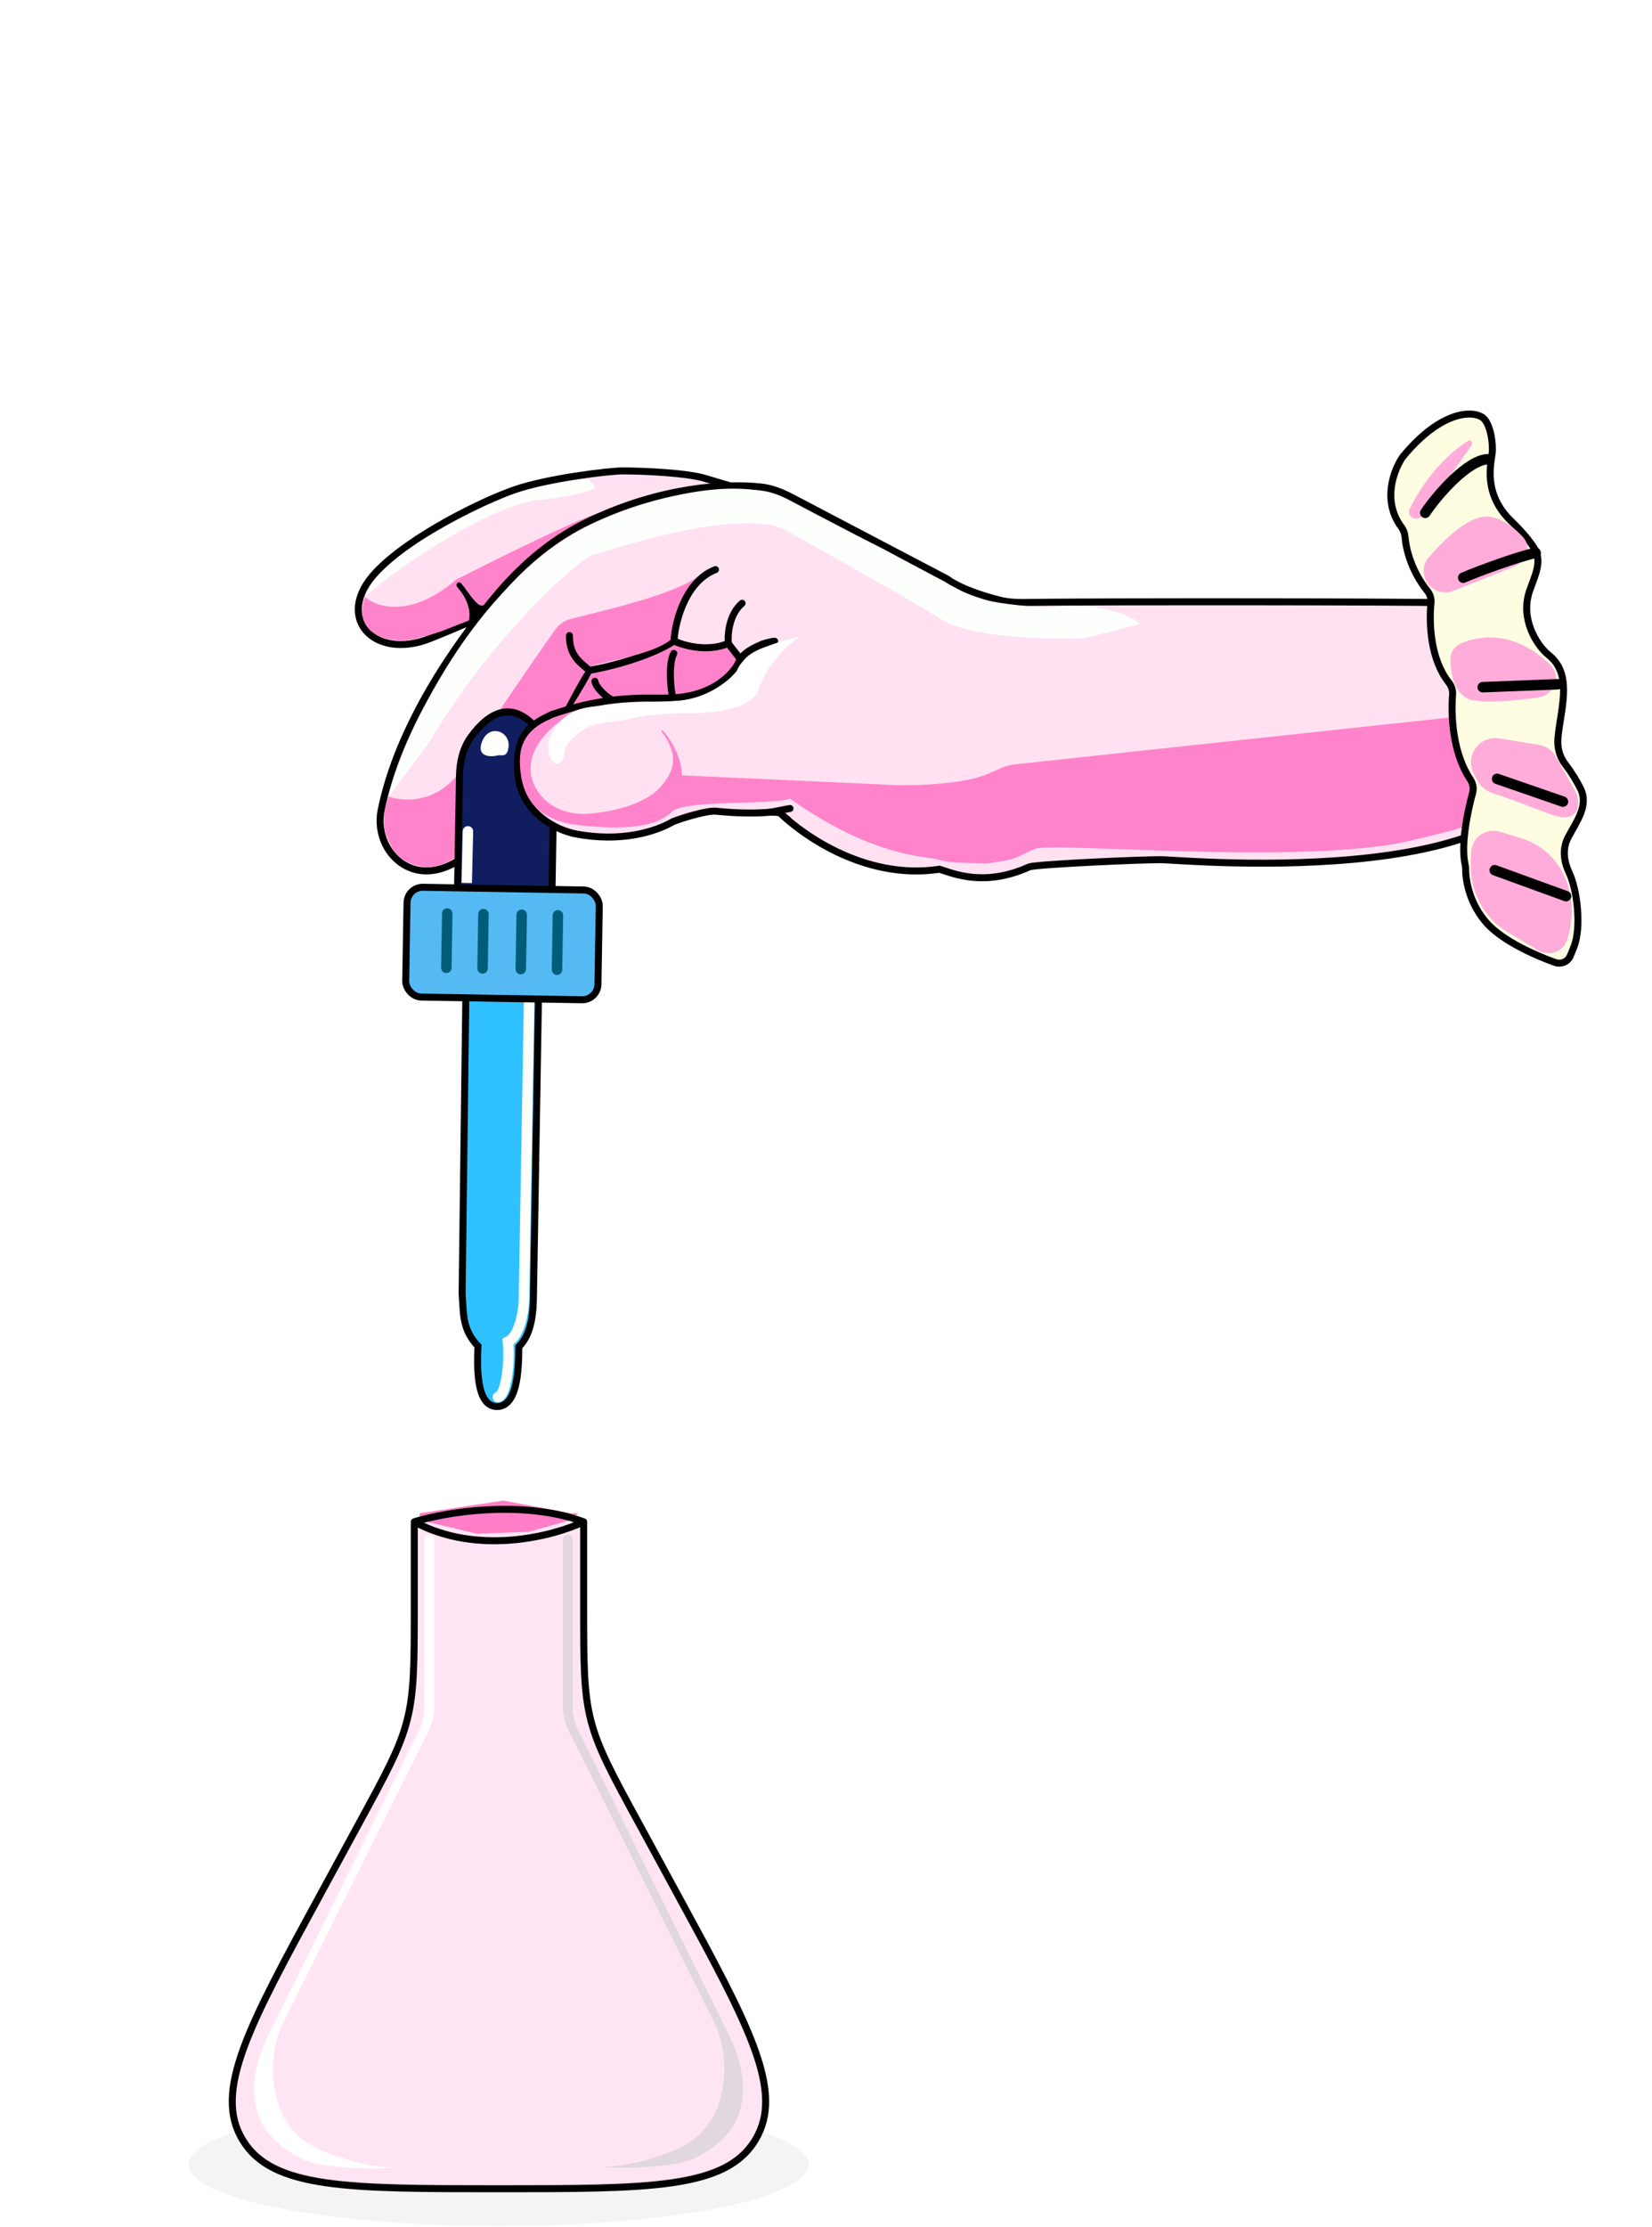 <svg width="946" height="1275" viewBox="0 0 946 1275" fill="none" xmlns="http://www.w3.org/2000/svg">
<path fill-rule="evenodd" clip-rule="evenodd" d="M433.866 1219.81C452.283 1225.35 463 1231.99 463 1239.12C463 1258.54 383.531 1274.28 285.5 1274.28C187.469 1274.28 108 1258.54 108 1239.12C108 1231.94 118.863 1225.26 137.511 1219.69C137.93 1220.51 138.38 1221.31 138.861 1222.11L139.128 1222.53C156.099 1250.17 199.318 1250.17 285.717 1250.17C372.117 1250.17 415.336 1250.17 432.326 1222.53L432.574 1222.11C433.032 1221.35 433.463 1220.58 433.866 1219.81Z" fill="#EAEAEA" fill-opacity="0.53"/>
<path d="M240.288 870.164V866.256L288.291 859L326.805 866.256H331.27L326.805 870.164L302.803 876.862L273.22 877.978L240.288 870.164Z" fill="#FF7EC7"/>
<g filter="url(#filter0_d_225_867)">
<path d="M237.23 866.148V913.604C237.23 946.973 237.23 963.657 233.126 979.673C229.059 995.709 221.042 1010.41 205.026 1039.81L183.34 1079.66C142.526 1154.61 122.119 1192.1 138.861 1219.88L139.128 1220.3C156.099 1247.94 199.318 1247.94 285.717 1247.94C372.117 1247.94 415.336 1247.94 432.326 1220.3L432.574 1219.88C449.316 1192.1 428.909 1154.61 388.095 1079.66L366.409 1039.81C350.374 1010.41 342.395 995.709 338.309 979.673C334.224 963.638 334.224 946.973 334.224 913.623V866.148" fill="#FF7EC7" fill-opacity="0.2"/>
<path d="M237.23 866.148V913.604C237.23 946.973 237.23 963.657 233.126 979.673C229.059 995.709 221.042 1010.41 205.026 1039.81L183.34 1079.66C142.526 1154.61 122.119 1192.1 138.861 1219.88L139.128 1220.3C156.099 1247.94 199.318 1247.94 285.717 1247.94C372.117 1247.94 415.336 1247.94 432.326 1220.3L432.574 1219.88C449.316 1192.1 428.909 1154.61 388.095 1079.66L366.409 1039.81C350.374 1010.41 342.395 995.709 338.309 979.673C334.224 963.638 334.224 946.973 334.224 913.623V866.148M237.23 866.148C273.632 885.8 317.061 874.336 334.224 866.148M237.23 866.148C254.731 860.754 298.631 853.203 334.224 866.148" stroke="black" stroke-width="4" stroke-linecap="round" stroke-linejoin="round"/>
<path d="M322.34 971.946V876.334C322.34 874.776 323.603 873.513 325.161 873.513C326.686 873.513 327.922 874.748 327.922 876.273V971.993C327.922 976.607 328.986 981.159 331.032 985.295L417.71 1160.51C426.662 1178.61 429.696 1201.15 416.554 1216.48C409.492 1224.71 402.653 1227.82 397.135 1230.74C388.242 1235.45 357.319 1236.88 341.876 1235.21C357.505 1236.55 381.134 1228.7 388.763 1224.6C418.681 1211.66 417.974 1172.69 409.973 1154.83L325.49 985.328C323.418 981.171 322.34 976.59 322.34 971.946Z" fill="#C6CACB" fill-opacity="0.53"/>
<path d="M248.66 972.082V876.334C248.66 874.776 247.397 873.513 245.839 873.513C244.314 873.513 243.078 874.748 243.078 876.273V972.13C243.078 976.739 242.016 981.286 239.975 985.419L153.259 1160.93C144.326 1179.01 141.302 1201.51 154.402 1216.84C161.48 1225.13 168.335 1228.25 173.864 1231.18C182.758 1235.9 213.681 1237.33 229.124 1235.65C213.495 1236.99 189.866 1229.13 182.237 1225.03C152.319 1212.07 153.026 1173.06 161.026 1155.18L245.516 985.452C247.584 981.298 248.66 976.722 248.66 972.082Z" fill="white"/>
</g>
<path d="M356.836 269.562C367.892 269.591 393.865 270.63 404.303 274.022L435.702 283.388C405.869 296.029 326.068 311.545 319.033 322.62C312.468 332.955 297.023 343.064 273.268 354.028C265.204 357.75 256.182 361.571 246.224 365.532C214.134 378.3 190.952 353.307 215.305 327.543C234.787 306.931 276.878 286.345 295.545 280.068C314.212 273.791 348.646 269.541 356.836 269.562Z" fill="#FFE1F2" stroke="black" stroke-width="4"/>
<path d="M261.151 331.836C235.274 354.086 215.564 347.64 208.944 341.636C200.69 366.185 228.618 369.46 240.55 364.95C240.55 364.95 249.577 362.804 257.065 359.681C264.554 356.558 275.815 352.593 275.815 352.593L297.341 354.392L344.53 293.695C340.414 292.29 287.229 318.537 261.151 331.836Z" fill="#FF83CA"/>
<path d="M430.65 397.138L320.93 410.969L322.385 376.247L355.537 367.24L406.429 357.572L426.095 374.396L430.65 397.138Z" fill="#FF83CA" stroke="black" stroke-width="4"/>
<path d="M538.031 497.581C494.163 504.266 455.996 475.991 442.396 461.018L433.058 418.996L423.721 376.974L416.996 368.334C405.191 373.432 391.389 369.521 385.964 366.928C371.653 376.313 347.388 382.102 337.045 383.823C335.752 388.918 296.834 449.438 277.536 479.061C244.393 518.291 212.876 490.456 218.247 463.866C227.911 416.013 260.06 368.976 285.981 338.678C300.321 321.917 317.594 307.682 337.515 298.209C378.028 278.946 414.798 276.546 435.598 278.754C441.771 279.409 447.601 281.692 453.097 284.577L542.327 331.401C549.851 336.961 563.093 341.193 572.475 343.532C576.935 344.643 581.462 344.949 586.058 344.88C628.042 344.246 815.642 344.427 823.591 345.036C866.856 351.088 884.492 398.894 887.903 422.041C896.42 511.799 678.697 492.5 666.012 492.15C655.863 491.87 594.232 494.734 589.532 496.201C563.758 507.895 546.023 500.104 538.031 497.581Z" fill="#FFE1F2" stroke="black" stroke-width="4"/>
<path d="M447.415 366.46L454.915 366.01" stroke="black" stroke-width="4" stroke-linecap="round"/>
<path d="M266.055 437.723C251.067 462.274 228.946 458.182 222.527 456.041C222.527 456.041 220.116 462.299 220.048 466.373C219.96 471.558 219.786 472.066 220.469 475.601C221.118 478.967 223.79 483.726 223.79 483.726C223.79 483.726 225.968 491.255 236.857 494.897C247.746 498.538 256.447 495.227 269.359 484.28C282.27 473.332 315.241 421.676 315.241 421.676C315.241 421.676 332.628 386.43 336.73 382.464C340.831 378.499 385.85 374.647 388.407 359.705C391.203 343.369 399.903 334.25 405.074 324.829C396.806 338.005 351.698 347.922 326.74 354.349C323.168 355.269 320.081 357.43 317.954 360.443C304.587 379.373 279.817 415.183 266.055 437.723Z" fill="#FF83CA"/>
<path d="M329.964 305.121C265.944 342.081 229.36 426.762 222.527 456.04L245.522 425.306C275.249 374.848 316.698 332.932 336.205 319.209C336.895 318.723 337.646 318.364 338.449 318.103C382.497 303.809 417.196 297.299 439.925 300.257C443.905 300.775 447.646 302.29 451.155 304.237C477.179 318.674 524.173 345.039 539.491 354.759C554.742 364.435 594.512 365.976 616.432 365.499C619.579 365.431 622.691 364.964 625.743 364.187L652.989 357.247C647.314 351.964 630.269 345.43 605.897 347.232C588.586 348.512 560.428 343.584 555.857 341.202L506.167 314.429L456.447 289.386C423.994 265.785 352.677 291.096 329.964 305.121Z" fill="#FDFFFD"/>
<path d="M328.093 363.876C328.112 362.772 327.231 361.862 326.127 361.843C325.023 361.824 324.112 362.705 324.094 363.809L328.093 363.876ZM339.291 382.823C334.838 378.217 327.898 375.471 328.093 363.876L324.094 363.809C323.862 377.565 332.937 382.006 336.415 385.603L339.291 382.823Z" fill="black"/>
<path d="M410.444 327.926C411.474 327.527 411.986 326.369 411.588 325.339C411.189 324.309 410.031 323.796 409.001 324.195L410.444 327.926ZM387.976 367.19C388.038 363.511 389.279 355.288 392.776 347.136C396.278 338.97 401.883 331.236 410.444 327.926L409.001 324.195C398.998 328.064 392.796 336.941 389.1 345.559C385.397 354.192 384.047 362.927 383.977 367.123L387.976 367.19Z" fill="black"/>
<path d="M426.25 346.863C427.094 346.15 427.199 344.888 426.486 344.044C425.773 343.201 424.511 343.096 423.667 343.809L426.25 346.863ZM419.071 368.061C418.846 365.773 418.932 361.859 419.967 357.786C421.003 353.708 422.937 349.665 426.25 346.863L423.667 343.809C419.497 347.336 417.246 352.251 416.09 356.801C414.933 361.355 414.823 365.737 415.09 368.452L419.071 368.061Z" fill="black"/>
<path d="M263.12 444.143L261.934 512.987L315.947 518.906L317.189 445.223C317.323 437.269 315.807 429.204 311.416 422.569C294.867 397.557 279.516 408.251 269.57 422.048C264.981 428.413 263.256 436.297 263.12 444.143Z" fill="#101E60" stroke="black" stroke-width="4"/>
<path d="M264.624 740.495L266.956 554.81L308.525 561.104L305.491 741.184C305.348 749.623 305.124 762.926 297.11 770.967C297.024 783.634 296.531 805.344 284.453 805.14C272.411 804.937 273.237 781.654 273.704 770.573C264.5 760.821 265.506 751.885 264.624 740.495Z" fill="#2FC1FF" stroke="black" stroke-width="4"/>
<rect x="233.232" y="507.769" width="110.099" height="62.846" rx="9" transform="rotate(0.965 233.232 507.769)" fill="#55BAF3" stroke="black" stroke-width="4"/>
<path d="M256.108 522.92L255.584 554.033" stroke="#005D7A" stroke-width="6" stroke-linecap="round"/>
<path d="M276.85 523.27L276.326 554.383" stroke="#005D7A" stroke-width="6" stroke-linecap="round"/>
<path d="M298.745 523.639L298.221 554.752" stroke="#005D7A" stroke-width="6" stroke-linecap="round"/>
<path d="M319.487 523.988L318.962 555.102" stroke="#005D7A" stroke-width="6" stroke-linecap="round"/>
<path d="M409.949 464.364C423.265 465.76 434.868 465.586 441.387 464.893L444.723 465.042L454.378 466.284L459.125 461.872L453.385 366.301L451.453 366.268C446.145 366.561 440.799 367.104 435.86 369.071C433.537 369.996 431.141 371.153 429.03 372.536C427.275 373.686 425.716 374.992 424.557 376.451C423.933 377.238 423.424 378.069 423.064 378.945C422.224 380.986 420.681 383.137 418.794 385.236C410.506 394.455 398.161 398.829 385.781 399.457C385.665 399.463 385.549 399.469 385.432 399.474C382.284 399.627 378.773 399.696 374.905 399.631C366.8 399.494 358.911 399.81 350.829 400.799C339.86 402.142 328.533 404.725 315.825 409.1C305.407 414.209 294.772 419.204 296.478 442.412C298.183 465.62 319.197 475.358 329.492 477.326C356.129 482.419 375.834 475.911 385.388 470.335C391.722 467.84 405.364 463.883 409.949 464.364Z" fill="#FFE1F2"/>
<path d="M385.432 399.474C382.284 399.627 378.773 399.696 374.905 399.631C366.8 399.494 358.911 399.81 350.829 400.799M385.432 399.474C385.549 399.469 385.665 399.463 385.781 399.457C398.161 398.829 410.506 394.455 418.794 385.236C420.681 383.137 422.224 380.986 423.064 378.945C423.424 378.069 423.933 377.238 424.557 376.451C425.716 374.992 427.275 373.686 429.03 372.536C431.141 371.153 433.537 369.996 435.86 369.071C440.799 367.104 446.145 366.561 451.453 366.268V366.268L453.385 366.301L459.125 461.872L454.378 466.284L444.723 465.042L441.387 464.893C434.868 465.586 423.265 465.76 409.949 464.364C405.364 463.883 391.722 467.84 385.388 470.335C375.834 475.911 356.129 482.419 329.492 477.326C319.197 475.358 298.183 465.62 296.478 442.412C294.772 419.204 305.407 414.209 315.825 409.1C328.533 404.725 339.86 402.142 350.829 400.799M385.432 399.474C384.136 396.553 382.532 380.008 385.86 374.07M350.829 400.799C347.777 399.518 341.489 394.186 340.637 390.022" stroke="black" stroke-width="4" stroke-linecap="round"/>
<rect x="439.735" y="357.688" width="35.728" height="104.879" transform="rotate(0.965 439.735 357.688)" fill="#FFE1F2"/>
<path d="M457.181 470.943C455.056 470.051 448.642 464.651 446.37 462.692L443.693 450.543L464.435 450.893C464.212 464.145 460.043 472.143 457.181 470.943Z" fill="#FFE1F2"/>
<path d="M876 405.812L580.914 437.591C575.584 438.165 570.643 440.942 565.707 443.032C552.164 448.768 526.236 449.76 512.749 449.405L390.488 443.847C390.581 434.677 384.875 424.101 379.711 418.402C378.96 417.573 378.36 418.225 379.034 419.117C389.408 432.856 385.791 442.191 377.798 450.948C369.829 459.679 352.325 464.754 336.958 465.821C326.785 466.527 316.248 463.292 309.778 455.41C293.655 435.768 313.264 414.327 332.786 405.812C318.88 410.189 297.493 413.87 297.7 435.767C297.907 457.672 308.648 469.689 330.999 472.305C364.027 476.171 377.94 471.367 384.971 464.569C392.001 457.772 439.296 461.028 452.374 457.214C502.168 492.234 531.561 489.773 537.9 492.26C542.192 493.944 555.388 494.057 565.759 494.231C584.245 491.661 581.96 490.47 592.409 486.009C602.636 481.642 747.915 495.769 808.592 481.022C822.885 477.548 838.186 474.282 851.701 468.477C880.017 456.316 876.736 418.688 876 405.812Z" fill="#FF83CA"/>
<path d="M441.387 464.915L452.373 462.794" stroke="black" stroke-width="4" stroke-linecap="round"/>
<path d="M443.579 369.064C444.683 369.083 445.594 368.203 445.612 367.098C445.631 365.994 444.75 365.084 443.646 365.065L443.579 369.064ZM436.22 371.013C437.12 370.67 438.653 370.162 440.168 369.746C441.774 369.304 443.046 369.055 443.579 369.064L443.646 365.065C442.45 365.045 440.637 365.468 439.107 365.889C437.485 366.335 435.83 366.881 434.797 367.274L436.22 371.013Z" fill="black"/>
<path d="M422.004 383.901C426.231 372.445 446.495 367.023 458.643 364.346C449.34 369.184 437.918 383.477 434.505 394.485C430.239 408.246 399.277 408.3 395.082 408.23C391.049 408.162 373.178 408.437 362.182 411.133C351.186 413.83 343.129 413.118 337.319 415.901C332.671 418.128 322.164 426.02 323.21 432.378C321.384 438.11 318.001 438.412 315.681 434.556C314.236 432.156 313.76 429.798 313.866 427.603C314.307 418.477 321.647 410.052 330.131 406.661C335.631 404.462 341.445 404.464 344.437 403.918C356 401.808 366.937 402.568 387.709 401.189C404.326 400.086 417.288 390.161 422.004 383.901Z" fill="white"/>
<path d="M308.017 286.263C284.852 288.474 232.88 319.925 208.943 341.636C217.03 318.708 264.083 295.272 285.878 286.449C295.461 280.878 320.167 275.63 334.645 274.249C335.905 274.128 336.35 273.605 337.805 275.392C338.9 276.738 339.424 276.864 340.046 277.762C340.545 278.482 340.413 279.383 339.644 279.803C336.634 281.448 327.162 284.436 308.017 286.263Z" fill="#FDFFFD"/>
<path d="M265.405 338.098C271.191 346.266 270.761 353.378 269.724 356.064C273.3 353.154 279.534 347.485 275.867 348.092C272.74 348.61 268.415 342.21 265.405 338.098C264.965 337.479 264.491 336.853 263.978 336.222C264.406 336.748 264.885 337.389 265.405 338.098Z" fill="black"/>
<path d="M269.724 356.064C270.84 353.175 271.253 345.161 263.978 336.222C266.888 339.798 272.201 348.699 275.867 348.092C279.534 347.485 273.3 353.154 269.724 356.064Z" stroke="black" stroke-width="3"/>
<path d="M261.723 335.829C261.2 335.186 261.297 334.241 261.939 333.718C262.582 333.196 263.526 333.292 264.049 333.935L261.723 335.829ZM263.541 338.063L261.723 335.829L264.049 333.935L265.868 336.17L263.541 338.063Z" fill="black"/>
<path d="M291.235 427.288C290.592 434.415 286.593 431.727 284.846 432.488C280.516 433.477 272.834 433.181 275.951 424.732C279.846 414.172 292.039 418.379 291.235 427.288Z" fill="#FEFFFB"/>
<path d="M264.947 475.846C264.985 474.19 266.359 472.878 268.016 472.917C269.672 472.955 270.984 474.329 270.945 475.986L264.947 475.846ZM270.945 475.986L270.259 505.521L264.26 505.382L264.947 475.846L270.945 475.986Z" fill="#FEFFFB"/>
<path d="M300.087 740.994L297.088 741.061L297.087 741.002L297.088 740.943L300.087 740.994ZM290.867 768.079L287.885 768.404L287.659 766.329L289.526 765.395L290.867 768.079ZM285.894 802.667C284.296 803.103 282.646 802.16 282.21 800.562C281.775 798.964 282.717 797.314 284.315 796.878L285.894 802.667ZM305.968 573.932L303.087 741.046L297.088 740.943L299.969 573.828L305.968 573.932ZM303.087 740.928C303.189 745.513 302.584 751.716 301.033 757.286C300.256 760.076 299.213 762.811 297.832 765.136C296.462 767.441 294.637 769.548 292.209 770.762L289.526 765.395C290.555 764.881 291.636 763.818 292.673 762.071C293.699 760.345 294.565 758.145 295.253 755.676C296.63 750.73 297.178 745.119 297.088 741.061L303.087 740.928ZM293.85 767.753C294.457 773.32 294.271 781.156 293.288 787.808C292.797 791.128 292.085 794.307 291.099 796.819C290.607 798.073 290 799.28 289.233 800.277C288.476 801.26 287.39 802.259 285.894 802.667L284.315 796.878C284.088 796.94 284.168 797.02 284.478 796.617C284.778 796.228 285.138 795.584 285.514 794.626C286.264 792.716 286.892 790.04 287.352 786.93C288.27 780.721 288.43 773.402 287.885 768.404L293.85 767.753Z" fill="#FEFFFB"/>
<path d="M802.414 301.618C791.302 286.654 798.152 268.879 803.277 261.523C825.882 234.108 844.246 235.03 849.316 239.284C853.371 242.687 855.122 253.571 854.474 259.429C853.826 265.286 849.03 282.611 865.318 298.298C871.578 304.327 875.758 309.461 878.48 313.659C883.453 321.328 878.821 329.662 875.87 338.314C870.407 354.328 879.958 369.407 886.761 374.902C887.41 375.426 888.063 376.015 888.718 376.656C900.141 387.853 893.715 406.187 892.176 422.108C891.668 427.364 892.714 432.76 896.442 437.649C900.289 442.695 903.127 447.476 905.188 451.72C909.688 460.986 903.047 469.94 898.148 479.002C894.496 485.758 895.44 492.965 898.569 499.616C903.389 509.859 905.481 530.975 901.475 541.562C900.735 543.517 899.961 545.478 899.103 547.388C897.613 550.703 893.829 552.14 890.408 550.916C878.741 546.742 860.737 538.663 851.655 528.718C841.635 517.747 839.276 504.32 839.307 497.75C839.311 496.81 839.209 495.879 839.002 494.963C836.462 483.711 840.228 464.975 843.298 453.811C844.019 451.192 843.425 448.401 841.913 446.144C831.892 431.186 830.82 409.813 831.813 397.598C832.017 395.082 831.148 392.605 829.582 390.626C819.148 377.445 818.255 356.99 819.44 345.133C819.683 342.695 818.947 340.254 817.414 338.343C808.251 326.919 805.157 314.523 804.571 307.359C804.402 305.287 803.653 303.287 802.414 301.618Z" fill="#FEFDE2" stroke="black" stroke-width="4"/>
<path d="M807.186 291.481C817.401 270.612 831.359 258.209 840.593 252.431C842.28 251.376 843.823 253.189 842.686 254.821L814.687 295.007C813.032 297.383 809.577 297.554 807.695 295.353C806.774 294.276 806.563 292.754 807.186 291.481Z" fill="#FFACDB"/>
<path d="M881.1 426.353L858.566 422.692C847.157 420.838 838.544 432.826 843.941 443.047L845.933 446.82C847.777 450.314 851.016 452.84 854.781 454.038C868.278 458.333 886.239 466.018 892.212 467.444C893.907 467.849 895.531 467.947 897.061 467.829C903.884 467.3 905.367 458.884 902.026 452.911L891.073 433.336C888.988 429.609 885.316 427.037 881.1 426.353Z" fill="#FFACDB"/>
<path d="M887.545 380.307C868.134 361.696 848.289 362.943 836.198 368.53C832.585 370.199 830.447 373.909 830.54 377.888C830.747 386.844 833.355 398.457 842.722 400.665C850.48 402.494 866.445 401.349 880.686 399.278C890.257 397.885 894.527 387 887.545 380.307Z" fill="#FFACDB"/>
<path d="M871.201 479.868L858.981 476.124C850.938 473.659 842.746 479.493 842.445 487.9L842.216 494.31C841.945 501.859 843.596 509.353 847.013 516.089C850.74 523.437 856.48 529.573 863.563 533.782L880.938 544.105C887.447 547.973 895.847 544.508 897.735 537.175L898.443 534.426C901.003 524.485 900.495 514.002 896.985 504.355C892.709 492.599 883.162 483.533 871.201 479.868Z" fill="#FFACDB"/>
<path d="M853.572 295.871C842.139 293.862 827.268 308.507 818.058 319.148C815.148 322.51 814.471 327.226 816.115 331.358C818.636 337.693 825.816 340.783 832.15 338.26L866.882 324.422C874.177 321.516 877.369 313.193 872.069 307.399C867.294 302.18 860.844 297.148 853.572 295.871Z" fill="#FFACDB"/>
<path d="M816.155 293.58C823.095 283.144 840.907 262.783 852.42 262.874" stroke="black" stroke-width="6" stroke-linecap="round"/>
<path d="M855.947 498.15L896.776 513.006" stroke="black" stroke-width="6" stroke-linecap="round"/>
<path d="M857.298 445.856L895.004 458.89" stroke="black" stroke-width="6" stroke-linecap="round"/>
<path d="M849.067 393.378L891.958 391.706" stroke="black" stroke-width="6" stroke-linecap="round"/>
<path d="M837.902 330.7C846.697 326.872 868.761 318.823 879.364 316.45" stroke="black" stroke-width="6" stroke-linecap="round"/>
<defs>
<filter id="filter0_d_225_867" x="118.794" y="849.8" width="333.846" height="417.339" filterUnits="userSpaceOnUse" color-interpolation-filters="sRGB">
<feFlood flood-opacity="0" result="BackgroundImageFix"/>
<feColorMatrix in="SourceAlpha" type="matrix" values="0 0 0 0 0 0 0 0 0 0 0 0 0 0 0 0 0 0 127 0" result="hardAlpha"/>
<feOffset dy="5"/>
<feGaussianBlur stdDeviation="6.1"/>
<feComposite in2="hardAlpha" operator="out"/>
<feColorMatrix type="matrix" values="0 0 0 0 0.436 0 0 0 0 0.436 0 0 0 0 0.436 0 0 0 0.25 0"/>
<feBlend mode="normal" in2="BackgroundImageFix" result="effect1_dropShadow_225_867"/>
<feBlend mode="normal" in="SourceGraphic" in2="effect1_dropShadow_225_867" result="shape"/>
</filter>
</defs>
</svg>
